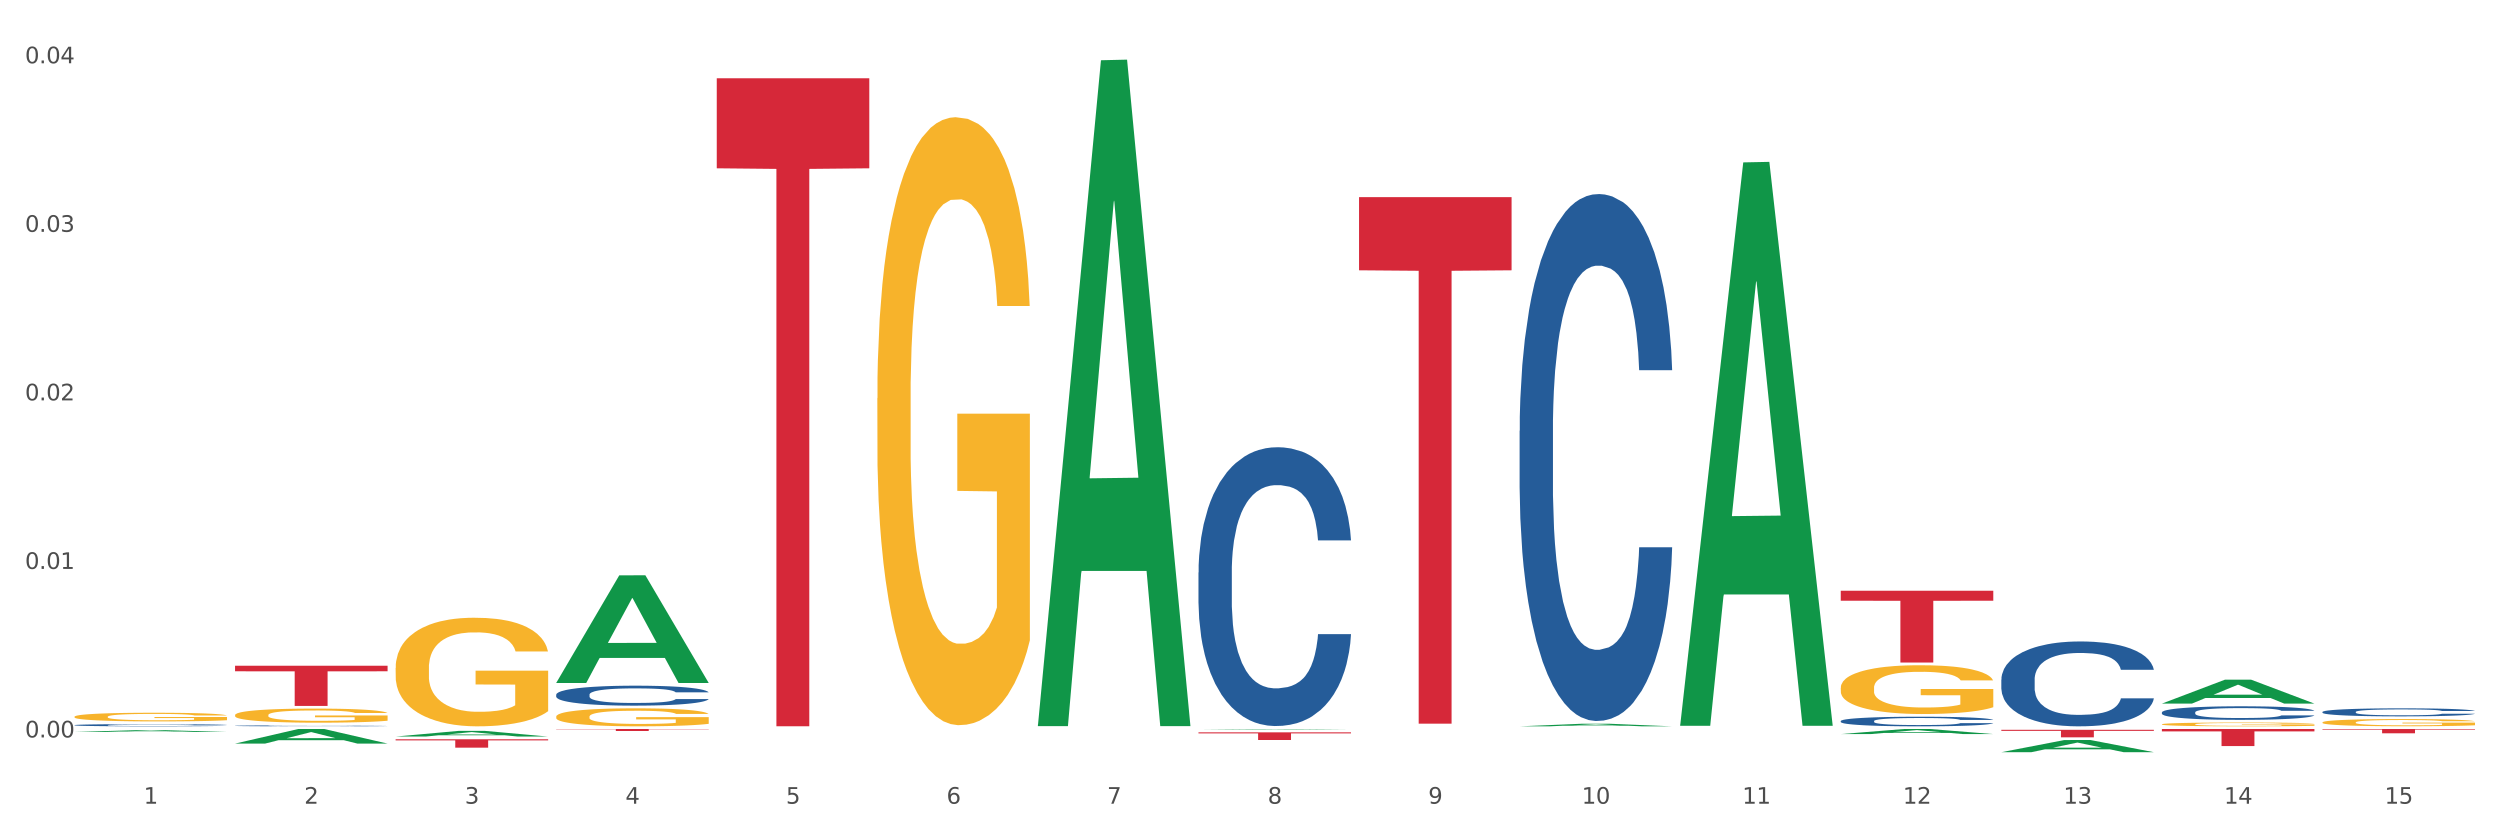 <?xml version="1.0" encoding="utf-8" standalone="no"?>
<!DOCTYPE svg PUBLIC "-//W3C//DTD SVG 1.1//EN"
  "http://www.w3.org/Graphics/SVG/1.1/DTD/svg11.dtd">
<svg xmlns:xlink="http://www.w3.org/1999/xlink" width="1080pt" height="360pt" viewBox="0 0 1080 360" xmlns="http://www.w3.org/2000/svg" version="1.1">
 <rect x="0" y="0" width="1080" height="360" fill="#333333" stroke="none"/>
 <defs>
  <style type="text/css">*{stroke-linejoin: round; stroke-linecap: butt}</style>
 </defs>
 <g id="figure_1">
  <g id="patch_1">
   <path d="M 0 360 
L 1080 360 
L 1080 0 
L 0 0 
z
" style="fill: #ffffff; stroke: #ffffff; stroke-linejoin: miter"/>
  </g>
  <g id="axes_1">
   <g id="matplotlib.axis_1">
    <g id="xtick_1">
     <g id="text_1">
      <!-- 1 -->
      <g style="fill: #4d4d4d" transform="translate(62.07 347.204) scale(0.096 -0.096)">
       <defs>
        <path id="DejaVuSans-31" d="M 794 531 
L 1825 531 
L 1825 4091 
L 703 3866 
L 703 4441 
L 1819 4666 
L 2450 4666 
L 2450 531 
L 3481 531 
L 3481 0 
L 794 0 
L 794 531 
z
" transform="scale(0.016)"/>
       </defs>
       <use xlink:href="#DejaVuSans-31"/>
      </g>
     </g>
    </g>
    <g id="xtick_2">
     <g id="text_2">
      <!-- 2 -->
      <g style="fill: #4d4d4d" transform="translate(131.436 347.204) scale(0.096 -0.096)">
       <defs>
        <path id="DejaVuSans-32" d="M 1228 531 
L 3431 531 
L 3431 0 
L 469 0 
L 469 531 
Q 828 903 1448 1529 
Q 2069 2156 2228 2338 
Q 2531 2678 2651 2914 
Q 2772 3150 2772 3378 
Q 2772 3750 2511 3984 
Q 2250 4219 1831 4219 
Q 1534 4219 1204 4116 
Q 875 4013 500 3803 
L 500 4441 
Q 881 4594 1212 4672 
Q 1544 4750 1819 4750 
Q 2544 4750 2975 4387 
Q 3406 4025 3406 3419 
Q 3406 3131 3298 2873 
Q 3191 2616 2906 2266 
Q 2828 2175 2409 1742 
Q 1991 1309 1228 531 
z
" transform="scale(0.016)"/>
       </defs>
       <use xlink:href="#DejaVuSans-32"/>
      </g>
     </g>
    </g>
    <g id="xtick_3">
     <g id="text_3">
      <!-- 3 -->
      <g style="fill: #4d4d4d" transform="translate(200.802 347.204) scale(0.096 -0.096)">
       <defs>
        <path id="DejaVuSans-33" d="M 2597 2516 
Q 3050 2419 3304 2112 
Q 3559 1806 3559 1356 
Q 3559 666 3084 287 
Q 2609 -91 1734 -91 
Q 1441 -91 1130 -33 
Q 819 25 488 141 
L 488 750 
Q 750 597 1062 519 
Q 1375 441 1716 441 
Q 2309 441 2620 675 
Q 2931 909 2931 1356 
Q 2931 1769 2642 2001 
Q 2353 2234 1838 2234 
L 1294 2234 
L 1294 2753 
L 1863 2753 
Q 2328 2753 2575 2939 
Q 2822 3125 2822 3475 
Q 2822 3834 2567 4026 
Q 2313 4219 1838 4219 
Q 1578 4219 1281 4162 
Q 984 4106 628 3988 
L 628 4550 
Q 988 4650 1302 4700 
Q 1616 4750 1894 4750 
Q 2613 4750 3031 4423 
Q 3450 4097 3450 3541 
Q 3450 3153 3228 2886 
Q 3006 2619 2597 2516 
z
" transform="scale(0.016)"/>
       </defs>
       <use xlink:href="#DejaVuSans-33"/>
      </g>
     </g>
    </g>
    <g id="xtick_4">
     <g id="text_4">
      <!-- 4 -->
      <g style="fill: #4d4d4d" transform="translate(270.169 347.204) scale(0.096 -0.096)">
       <defs>
        <path id="DejaVuSans-34" d="M 2419 4116 
L 825 1625 
L 2419 1625 
L 2419 4116 
z
M 2253 4666 
L 3047 4666 
L 3047 1625 
L 3713 1625 
L 3713 1100 
L 3047 1100 
L 3047 0 
L 2419 0 
L 2419 1100 
L 313 1100 
L 313 1709 
L 2253 4666 
z
" transform="scale(0.016)"/>
       </defs>
       <use xlink:href="#DejaVuSans-34"/>
      </g>
     </g>
    </g>
    <g id="xtick_5">
     <g id="text_5">
      <!-- 5 -->
      <g style="fill: #4d4d4d" transform="translate(339.535 347.204) scale(0.096 -0.096)">
       <defs>
        <path id="DejaVuSans-35" d="M 691 4666 
L 3169 4666 
L 3169 4134 
L 1269 4134 
L 1269 2991 
Q 1406 3038 1543 3061 
Q 1681 3084 1819 3084 
Q 2600 3084 3056 2656 
Q 3513 2228 3513 1497 
Q 3513 744 3044 326 
Q 2575 -91 1722 -91 
Q 1428 -91 1123 -41 
Q 819 9 494 109 
L 494 744 
Q 775 591 1075 516 
Q 1375 441 1709 441 
Q 2250 441 2565 725 
Q 2881 1009 2881 1497 
Q 2881 1984 2565 2268 
Q 2250 2553 1709 2553 
Q 1456 2553 1204 2497 
Q 953 2441 691 2322 
L 691 4666 
z
" transform="scale(0.016)"/>
       </defs>
       <use xlink:href="#DejaVuSans-35"/>
      </g>
     </g>
    </g>
    <g id="xtick_6">
     <g id="text_6">
      <!-- 6 -->
      <g style="fill: #4d4d4d" transform="translate(408.901 347.204) scale(0.096 -0.096)">
       <defs>
        <path id="DejaVuSans-36" d="M 2113 2584 
Q 1688 2584 1439 2293 
Q 1191 2003 1191 1497 
Q 1191 994 1439 701 
Q 1688 409 2113 409 
Q 2538 409 2786 701 
Q 3034 994 3034 1497 
Q 3034 2003 2786 2293 
Q 2538 2584 2113 2584 
z
M 3366 4563 
L 3366 3988 
Q 3128 4100 2886 4159 
Q 2644 4219 2406 4219 
Q 1781 4219 1451 3797 
Q 1122 3375 1075 2522 
Q 1259 2794 1537 2939 
Q 1816 3084 2150 3084 
Q 2853 3084 3261 2657 
Q 3669 2231 3669 1497 
Q 3669 778 3244 343 
Q 2819 -91 2113 -91 
Q 1303 -91 875 529 
Q 447 1150 447 2328 
Q 447 3434 972 4092 
Q 1497 4750 2381 4750 
Q 2619 4750 2861 4703 
Q 3103 4656 3366 4563 
z
" transform="scale(0.016)"/>
       </defs>
       <use xlink:href="#DejaVuSans-36"/>
      </g>
     </g>
    </g>
    <g id="xtick_7">
     <g id="text_7">
      <!-- 7 -->
      <g style="fill: #4d4d4d" transform="translate(478.267 347.204) scale(0.096 -0.096)">
       <defs>
        <path id="DejaVuSans-37" d="M 525 4666 
L 3525 4666 
L 3525 4397 
L 1831 0 
L 1172 0 
L 2766 4134 
L 525 4134 
L 525 4666 
z
" transform="scale(0.016)"/>
       </defs>
       <use xlink:href="#DejaVuSans-37"/>
      </g>
     </g>
    </g>
    <g id="xtick_8">
     <g id="text_8">
      <!-- 8 -->
      <g style="fill: #4d4d4d" transform="translate(547.634 347.204) scale(0.096 -0.096)">
       <defs>
        <path id="DejaVuSans-38" d="M 2034 2216 
Q 1584 2216 1326 1975 
Q 1069 1734 1069 1313 
Q 1069 891 1326 650 
Q 1584 409 2034 409 
Q 2484 409 2743 651 
Q 3003 894 3003 1313 
Q 3003 1734 2745 1975 
Q 2488 2216 2034 2216 
z
M 1403 2484 
Q 997 2584 770 2862 
Q 544 3141 544 3541 
Q 544 4100 942 4425 
Q 1341 4750 2034 4750 
Q 2731 4750 3128 4425 
Q 3525 4100 3525 3541 
Q 3525 3141 3298 2862 
Q 3072 2584 2669 2484 
Q 3125 2378 3379 2068 
Q 3634 1759 3634 1313 
Q 3634 634 3220 271 
Q 2806 -91 2034 -91 
Q 1263 -91 848 271 
Q 434 634 434 1313 
Q 434 1759 690 2068 
Q 947 2378 1403 2484 
z
M 1172 3481 
Q 1172 3119 1398 2916 
Q 1625 2713 2034 2713 
Q 2441 2713 2670 2916 
Q 2900 3119 2900 3481 
Q 2900 3844 2670 4047 
Q 2441 4250 2034 4250 
Q 1625 4250 1398 4047 
Q 1172 3844 1172 3481 
z
" transform="scale(0.016)"/>
       </defs>
       <use xlink:href="#DejaVuSans-38"/>
      </g>
     </g>
    </g>
    <g id="xtick_9">
     <g id="text_9">
      <!-- 9 -->
      <g style="fill: #4d4d4d" transform="translate(617 347.204) scale(0.096 -0.096)">
       <defs>
        <path id="DejaVuSans-39" d="M 703 97 
L 703 672 
Q 941 559 1184 500 
Q 1428 441 1663 441 
Q 2288 441 2617 861 
Q 2947 1281 2994 2138 
Q 2813 1869 2534 1725 
Q 2256 1581 1919 1581 
Q 1219 1581 811 2004 
Q 403 2428 403 3163 
Q 403 3881 828 4315 
Q 1253 4750 1959 4750 
Q 2769 4750 3195 4129 
Q 3622 3509 3622 2328 
Q 3622 1225 3098 567 
Q 2575 -91 1691 -91 
Q 1453 -91 1209 -44 
Q 966 3 703 97 
z
M 1959 2075 
Q 2384 2075 2632 2365 
Q 2881 2656 2881 3163 
Q 2881 3666 2632 3958 
Q 2384 4250 1959 4250 
Q 1534 4250 1286 3958 
Q 1038 3666 1038 3163 
Q 1038 2656 1286 2365 
Q 1534 2075 1959 2075 
z
" transform="scale(0.016)"/>
       </defs>
       <use xlink:href="#DejaVuSans-39"/>
      </g>
     </g>
    </g>
    <g id="xtick_10">
     <g id="text_10">
      <!-- 10 -->
      <g style="fill: #4d4d4d" transform="translate(683.312 347.204) scale(0.096 -0.096)">
       <defs>
        <path id="DejaVuSans-30" d="M 2034 4250 
Q 1547 4250 1301 3770 
Q 1056 3291 1056 2328 
Q 1056 1369 1301 889 
Q 1547 409 2034 409 
Q 2525 409 2770 889 
Q 3016 1369 3016 2328 
Q 3016 3291 2770 3770 
Q 2525 4250 2034 4250 
z
M 2034 4750 
Q 2819 4750 3233 4129 
Q 3647 3509 3647 2328 
Q 3647 1150 3233 529 
Q 2819 -91 2034 -91 
Q 1250 -91 836 529 
Q 422 1150 422 2328 
Q 422 3509 836 4129 
Q 1250 4750 2034 4750 
z
" transform="scale(0.016)"/>
       </defs>
       <use xlink:href="#DejaVuSans-31"/>
       <use xlink:href="#DejaVuSans-30" transform="translate(63.623 0)"/>
      </g>
     </g>
    </g>
    <g id="xtick_11">
     <g id="text_11">
      <!-- 11 -->
      <g style="fill: #4d4d4d" transform="translate(752.678 347.204) scale(0.096 -0.096)">
       <use xlink:href="#DejaVuSans-31"/>
       <use xlink:href="#DejaVuSans-31" transform="translate(63.623 0)"/>
      </g>
     </g>
    </g>
    <g id="xtick_12">
     <g id="text_12">
      <!-- 12 -->
      <g style="fill: #4d4d4d" transform="translate(822.044 347.204) scale(0.096 -0.096)">
       <use xlink:href="#DejaVuSans-31"/>
       <use xlink:href="#DejaVuSans-32" transform="translate(63.623 0)"/>
      </g>
     </g>
    </g>
    <g id="xtick_13">
     <g id="text_13">
      <!-- 13 -->
      <g style="fill: #4d4d4d" transform="translate(891.411 347.204) scale(0.096 -0.096)">
       <use xlink:href="#DejaVuSans-31"/>
       <use xlink:href="#DejaVuSans-33" transform="translate(63.623 0)"/>
      </g>
     </g>
    </g>
    <g id="xtick_14">
     <g id="text_14">
      <!-- 14 -->
      <g style="fill: #4d4d4d" transform="translate(960.777 347.204) scale(0.096 -0.096)">
       <use xlink:href="#DejaVuSans-31"/>
       <use xlink:href="#DejaVuSans-34" transform="translate(63.623 0)"/>
      </g>
     </g>
    </g>
    <g id="xtick_15">
     <g id="text_15">
      <!-- 15 -->
      <g style="fill: #4d4d4d" transform="translate(1030.143 347.204) scale(0.096 -0.096)">
       <use xlink:href="#DejaVuSans-31"/>
       <use xlink:href="#DejaVuSans-35" transform="translate(63.623 0)"/>
      </g>
     </g>
    </g>
    <g id="xtick_16"/>
    <g id="xtick_17"/>
    <g id="xtick_18"/>
    <g id="xtick_19"/>
    <g id="xtick_20"/>
    <g id="xtick_21"/>
    <g id="xtick_22"/>
    <g id="xtick_23"/>
    <g id="xtick_24"/>
    <g id="xtick_25"/>
    <g id="xtick_26"/>
    <g id="xtick_27"/>
    <g id="xtick_28"/>
    <g id="xtick_29"/>
   </g>
   <g id="matplotlib.axis_2">
    <g id="ytick_1">
     <g id="text_16">
      <!-- 0.00 -->
      <g style="fill: #4d4d4d" transform="translate(10.8 318.58) scale(0.096 -0.096)">
       <defs>
        <path id="DejaVuSans-2e" d="M 684 794 
L 1344 794 
L 1344 0 
L 684 0 
L 684 794 
z
" transform="scale(0.016)"/>
       </defs>
       <use xlink:href="#DejaVuSans-30"/>
       <use xlink:href="#DejaVuSans-2e" transform="translate(63.623 0)"/>
       <use xlink:href="#DejaVuSans-30" transform="translate(95.41 0)"/>
       <use xlink:href="#DejaVuSans-30" transform="translate(159.033 0)"/>
      </g>
     </g>
    </g>
    <g id="ytick_2">
     <g id="text_17">
      <!-- 0.01 -->
      <g style="fill: #4d4d4d" transform="translate(10.8 245.772) scale(0.096 -0.096)">
       <use xlink:href="#DejaVuSans-30"/>
       <use xlink:href="#DejaVuSans-2e" transform="translate(63.623 0)"/>
       <use xlink:href="#DejaVuSans-30" transform="translate(95.41 0)"/>
       <use xlink:href="#DejaVuSans-31" transform="translate(159.033 0)"/>
      </g>
     </g>
    </g>
    <g id="ytick_3">
     <g id="text_18">
      <!-- 0.02 -->
      <g style="fill: #4d4d4d" transform="translate(10.8 172.963) scale(0.096 -0.096)">
       <use xlink:href="#DejaVuSans-30"/>
       <use xlink:href="#DejaVuSans-2e" transform="translate(63.623 0)"/>
       <use xlink:href="#DejaVuSans-30" transform="translate(95.41 0)"/>
       <use xlink:href="#DejaVuSans-32" transform="translate(159.033 0)"/>
      </g>
     </g>
    </g>
    <g id="ytick_4">
     <g id="text_19">
      <!-- 0.03 -->
      <g style="fill: #4d4d4d" transform="translate(10.8 100.154) scale(0.096 -0.096)">
       <use xlink:href="#DejaVuSans-30"/>
       <use xlink:href="#DejaVuSans-2e" transform="translate(63.623 0)"/>
       <use xlink:href="#DejaVuSans-30" transform="translate(95.41 0)"/>
       <use xlink:href="#DejaVuSans-33" transform="translate(159.033 0)"/>
      </g>
     </g>
    </g>
    <g id="ytick_5">
     <g id="text_20">
      <!-- 0.04 -->
      <g style="fill: #4d4d4d" transform="translate(10.8 27.345) scale(0.096 -0.096)">
       <use xlink:href="#DejaVuSans-30"/>
       <use xlink:href="#DejaVuSans-2e" transform="translate(63.623 0)"/>
       <use xlink:href="#DejaVuSans-30" transform="translate(95.41 0)"/>
       <use xlink:href="#DejaVuSans-34" transform="translate(159.033 0)"/>
      </g>
     </g>
    </g>
    <g id="ytick_6"/>
    <g id="ytick_7"/>
    <g id="ytick_8"/>
    <g id="ytick_9"/>
   </g>
   <g id="PolyCollection_1">
    <path d="M 32.175 316.224 
L 32.243 316.223 
L 59.417 315.408 
L 70.695 315.407 
L 98.073 316.226 
L 85.029 316.226 
L 79.119 316.035 
L 51.061 316.035 
L 50.857 316.038 
L 45.151 316.226 
L 32.175 316.226 
L 32.175 316.224 
L 54.594 315.921 
L 75.586 315.921 
L 65.192 315.581 
L 65.056 315.58 
L 64.92 315.582 
L 54.526 315.921 
L 54.594 315.921 
L 32.175 316.224 
z
" clip-path="url(#pd46c288595)" style="fill: #109648"/>
    <path d="M 101.541 321.222 
L 101.609 321.216 
L 128.784 314.939 
L 140.061 314.933 
L 167.439 321.233 
L 154.395 321.233 
L 148.485 319.766 
L 120.427 319.766 
L 120.224 319.79 
L 114.517 321.233 
L 101.541 321.233 
L 101.541 321.222 
L 123.96 318.891 
L 144.952 318.885 
L 134.558 316.276 
L 134.422 316.264 
L 134.286 316.282 
L 123.892 318.885 
L 123.96 318.891 
L 101.541 321.222 
z
" clip-path="url(#pd46c288595)" style="fill: #109648"/>
    <path d="M 170.907 318.188 
L 170.975 318.186 
L 198.15 315.738 
L 209.427 315.736 
L 236.805 318.193 
L 223.762 318.193 
L 217.851 317.621 
L 189.794 317.621 
L 189.59 317.63 
L 183.883 318.193 
L 170.907 318.193 
L 170.907 318.188 
L 193.326 317.279 
L 214.319 317.277 
L 203.924 316.259 
L 203.788 316.255 
L 203.653 316.262 
L 193.258 317.277 
L 193.326 317.279 
L 170.907 318.188 
z
" clip-path="url(#pd46c288595)" style="fill: #109648"/>
    <path d="M 240.274 294.97 
L 240.342 294.926 
L 267.516 248.554 
L 278.793 248.51 
L 306.172 295.057 
L 293.128 295.057 
L 287.217 284.218 
L 259.16 284.218 
L 258.956 284.393 
L 253.249 295.057 
L 240.274 295.057 
L 240.274 294.97 
L 262.693 277.749 
L 283.685 277.706 
L 273.291 258.431 
L 273.155 258.344 
L 273.019 258.475 
L 262.625 277.706 
L 262.693 277.749 
L 240.274 294.97 
z
" clip-path="url(#pd46c288595)" style="fill: #109648"/>
    <path d="M 448.372 313.161 
L 448.44 312.89 
L 475.615 26.03 
L 486.892 25.759 
L 514.27 313.702 
L 501.227 313.702 
L 495.316 246.65 
L 467.259 246.65 
L 467.055 247.732 
L 461.348 313.702 
L 448.372 313.702 
L 448.372 313.161 
L 470.791 206.636 
L 491.783 206.365 
L 481.389 87.133 
L 481.253 86.592 
L 481.117 87.403 
L 470.723 206.365 
L 470.791 206.636 
L 448.372 313.161 
z
" clip-path="url(#pd46c288595)" style="fill: #109648"/>
    <path d="M 517.739 315.197 
L 517.806 315.196 
L 544.981 314.933 
L 556.258 314.933 
L 583.636 315.197 
L 570.593 315.197 
L 564.682 315.136 
L 536.625 315.136 
L 536.421 315.137 
L 530.714 315.197 
L 517.739 315.197 
L 517.739 315.197 
L 540.157 315.099 
L 561.15 315.099 
L 550.755 314.989 
L 550.62 314.989 
L 550.484 314.99 
L 540.089 315.099 
L 540.157 315.099 
L 517.739 315.197 
z
" clip-path="url(#pd46c288595)" style="fill: #109648"/>
    <path d="M 656.471 313.774 
L 656.539 313.773 
L 683.713 312.64 
L 694.991 312.639 
L 722.369 313.777 
L 709.325 313.777 
L 703.415 313.512 
L 675.357 313.512 
L 675.153 313.516 
L 669.447 313.777 
L 656.471 313.777 
L 656.471 313.774 
L 678.89 313.354 
L 699.882 313.353 
L 689.488 312.882 
L 689.352 312.88 
L 689.216 312.883 
L 678.822 313.353 
L 678.89 313.354 
L 656.471 313.774 
z
" clip-path="url(#pd46c288595)" style="fill: #109648"/>
    <path d="M 309.64 33.804 
L 375.538 33.804 
L 375.538 72.705 
L 349.616 72.968 
L 349.616 313.735 
L 335.406 313.735 
L 335.406 72.968 
L 309.64 72.705 
L 309.64 34.067 
L 309.64 33.804 
z
" clip-path="url(#pd46c288595)" style="fill: #d62839"/>
    <path d="M 795.203 297.123 
L 795.281 297.104 
L 795.281 296.411 
L 795.437 295.814 
L 796.215 294.37 
L 797.382 293.176 
L 798.238 292.541 
L 799.094 292.021 
L 800.105 291.501 
L 801.35 290.962 
L 803.606 290.172 
L 805.006 289.768 
L 806.718 289.345 
L 809.83 288.728 
L 812.086 288.382 
L 814.42 288.093 
L 818.233 287.747 
L 820.722 287.593 
L 823.368 287.477 
L 826.557 287.4 
L 828.969 287.381 
L 834.26 287.438 
L 838.772 287.612 
L 840.951 287.747 
L 843.752 287.978 
L 845.23 288.132 
L 847.642 288.44 
L 850.131 288.844 
L 851.843 289.191 
L 854.41 289.845 
L 856.355 290.5 
L 858.145 291.308 
L 859.078 291.867 
L 859.779 292.387 
L 860.401 292.983 
L 861.024 293.927 
L 847.019 293.927 
L 846.475 293.253 
L 845.619 292.618 
L 844.374 292.002 
L 843.285 291.616 
L 841.418 291.135 
L 839.706 290.827 
L 837.916 290.596 
L 835.738 290.404 
L 834.026 290.307 
L 831.615 290.23 
L 826.869 290.249 
L 823.679 290.404 
L 821.5 290.596 
L 820.1 290.769 
L 818.855 290.962 
L 817.455 291.231 
L 815.821 291.636 
L 814.654 292.002 
L 813.487 292.464 
L 812.553 292.926 
L 811.697 293.465 
L 810.997 294.042 
L 810.453 294.639 
L 809.986 295.371 
L 809.597 296.584 
L 809.597 299.222 
L 809.752 299.818 
L 810.141 300.608 
L 810.608 301.205 
L 811.386 301.917 
L 812.086 302.398 
L 813.409 303.092 
L 814.887 303.669 
L 816.054 304.035 
L 817.221 304.343 
L 819.244 304.767 
L 821.5 305.113 
L 823.445 305.325 
L 826.091 305.517 
L 827.88 305.594 
L 829.436 305.633 
L 833.248 305.633 
L 835.971 305.575 
L 839.006 305.44 
L 841.34 305.267 
L 843.285 305.055 
L 845.463 304.709 
L 846.864 304.381 
L 846.864 300.358 
L 829.747 300.338 
L 829.747 297.662 
L 861.101 297.662 
L 861.101 305.517 
L 859.779 305.922 
L 858.3 306.288 
L 856.744 306.615 
L 854.41 307.019 
L 851.61 307.404 
L 849.12 307.674 
L 846.475 307.905 
L 843.363 308.117 
L 839.317 308.309 
L 836.827 308.386 
L 833.715 308.444 
L 830.059 308.463 
L 826.869 308.425 
L 823.757 308.328 
L 820.489 308.155 
L 817.299 307.905 
L 814.887 307.655 
L 812.475 307.347 
L 809.908 306.942 
L 807.885 306.557 
L 806.329 306.211 
L 804.617 305.768 
L 802.75 305.19 
L 801.35 304.67 
L 800.105 304.131 
L 798.782 303.438 
L 797.849 302.841 
L 796.915 302.09 
L 796.37 301.532 
L 795.748 300.666 
L 795.281 299.453 
L 795.203 297.123 
z
" clip-path="url(#pd46c288595)" style="fill: #f7b32b"/>
    <path d="M 379.006 172.001 
L 379.084 171.761 
L 379.084 163.126 
L 379.24 155.69 
L 380.018 137.7 
L 381.185 122.828 
L 382.04 114.912 
L 382.896 108.436 
L 383.908 101.96 
L 385.152 95.243 
L 387.409 85.409 
L 388.809 80.371 
L 390.521 75.094 
L 393.633 67.419 
L 395.889 63.101 
L 398.223 59.503 
L 402.035 55.185 
L 404.525 53.266 
L 407.17 51.827 
L 410.36 50.868 
L 412.772 50.628 
L 418.062 51.347 
L 422.575 53.506 
L 424.753 55.185 
L 427.554 58.064 
L 429.032 59.983 
L 431.444 63.821 
L 433.934 68.858 
L 435.646 73.175 
L 438.213 81.331 
L 440.158 89.486 
L 441.948 99.561 
L 442.881 106.517 
L 443.581 112.993 
L 444.204 120.429 
L 444.826 132.183 
L 430.822 132.183 
L 430.277 123.788 
L 429.422 115.872 
L 428.177 108.196 
L 427.087 103.399 
L 425.22 97.402 
L 423.509 93.564 
L 421.719 90.686 
L 419.541 88.287 
L 417.829 87.088 
L 415.417 86.128 
L 410.671 86.368 
L 407.481 88.287 
L 405.303 90.686 
L 403.903 92.845 
L 402.658 95.243 
L 401.257 98.601 
L 399.624 103.639 
L 398.456 108.196 
L 397.289 113.953 
L 396.356 119.71 
L 395.5 126.426 
L 394.8 133.622 
L 394.255 141.058 
L 393.788 150.173 
L 393.399 165.285 
L 393.399 198.147 
L 393.555 205.583 
L 393.944 215.417 
L 394.411 222.853 
L 395.189 231.728 
L 395.889 237.725 
L 397.212 246.36 
L 398.69 253.556 
L 399.857 258.114 
L 401.024 261.952 
L 403.047 267.229 
L 405.303 271.546 
L 407.248 274.185 
L 409.893 276.584 
L 411.683 277.543 
L 413.239 278.023 
L 417.051 278.023 
L 419.774 277.303 
L 422.808 275.624 
L 425.142 273.465 
L 427.087 270.827 
L 429.266 266.509 
L 430.666 262.431 
L 430.666 212.299 
L 413.55 212.059 
L 413.55 178.717 
L 444.904 178.717 
L 444.904 276.584 
L 443.581 281.621 
L 442.103 286.178 
L 440.547 290.256 
L 438.213 295.293 
L 435.412 300.091 
L 432.923 303.449 
L 430.277 306.327 
L 427.165 308.966 
L 423.12 311.364 
L 420.63 312.324 
L 417.518 313.043 
L 413.861 313.283 
L 410.671 312.804 
L 407.559 311.604 
L 404.292 309.445 
L 401.102 306.327 
L 398.69 303.209 
L 396.278 299.371 
L 393.711 294.334 
L 391.688 289.536 
L 390.132 285.219 
L 388.42 279.702 
L 386.553 272.506 
L 385.152 266.029 
L 383.908 259.313 
L 382.585 250.678 
L 381.651 243.242 
L 380.718 233.887 
L 380.173 226.931 
L 379.551 216.137 
L 379.084 201.025 
L 379.006 172.001 
z
" clip-path="url(#pd46c288595)" style="fill: #f7b32b"/>
    <path d="M 170.907 319.35 
L 236.805 319.35 
L 236.805 319.855 
L 210.883 319.858 
L 210.883 322.982 
L 196.673 322.982 
L 196.673 319.858 
L 170.907 319.855 
L 170.907 319.353 
L 170.907 319.35 
z
" clip-path="url(#pd46c288595)" style="fill: #d62839"/>
    <path d="M 101.541 287.585 
L 167.439 287.585 
L 167.439 289.999 
L 141.517 290.015 
L 141.517 304.955 
L 127.307 304.955 
L 127.307 290.015 
L 101.541 289.999 
L 101.541 287.601 
L 101.541 287.585 
z
" clip-path="url(#pd46c288595)" style="fill: #d62839"/>
    <path d="M 587.105 85.158 
L 653.003 85.158 
L 653.003 116.768 
L 627.081 116.982 
L 627.081 312.626 
L 612.871 312.626 
L 612.871 116.982 
L 587.105 116.768 
L 587.105 85.371 
L 587.105 85.158 
z
" clip-path="url(#pd46c288595)" style="fill: #d62839"/>
    <path d="M 517.739 316.354 
L 583.636 316.354 
L 583.636 316.817 
L 557.715 316.82 
L 557.715 319.685 
L 543.504 319.685 
L 543.504 316.82 
L 517.739 316.817 
L 517.739 316.357 
L 517.739 316.354 
z
" clip-path="url(#pd46c288595)" style="fill: #d62839"/>
    <path d="M 864.57 315.267 
L 930.468 315.267 
L 930.468 315.721 
L 904.546 315.724 
L 904.546 318.534 
L 890.335 318.534 
L 890.335 315.724 
L 864.57 315.721 
L 864.57 315.27 
L 864.57 315.267 
z
" clip-path="url(#pd46c288595)" style="fill: #d62839"/>
    <path d="M 795.203 255.204 
L 861.101 255.204 
L 861.101 259.515 
L 835.179 259.544 
L 835.179 286.224 
L 820.969 286.224 
L 820.969 259.544 
L 795.203 259.515 
L 795.203 255.233 
L 795.203 255.204 
z
" clip-path="url(#pd46c288595)" style="fill: #d62839"/>
    <path d="M 240.274 314.933 
L 306.172 314.933 
L 306.172 315.053 
L 280.25 315.054 
L 280.25 315.794 
L 266.039 315.794 
L 266.039 315.054 
L 240.274 315.053 
L 240.274 314.934 
L 240.274 314.933 
z
" clip-path="url(#pd46c288595)" style="fill: #d62839"/>
    <path d="M 933.936 314.933 
L 999.834 314.933 
L 999.834 315.958 
L 973.912 315.965 
L 973.912 322.31 
L 959.702 322.31 
L 959.702 315.965 
L 933.936 315.958 
L 933.936 314.94 
L 933.936 314.933 
z
" clip-path="url(#pd46c288595)" style="fill: #d62839"/>
    <path d="M 933.936 307.747 
L 934.014 307.742 
L 934.014 307.592 
L 934.247 307.389 
L 935.104 307.015 
L 936.195 306.731 
L 938.064 306.399 
L 939.077 306.26 
L 940.401 306.105 
L 943.127 305.854 
L 946.243 305.64 
L 948.424 305.522 
L 950.06 305.447 
L 953.721 305.314 
L 955.824 305.255 
L 958.005 305.207 
L 959.874 305.175 
L 962.99 305.137 
L 965.483 305.121 
L 968.365 305.116 
L 970.779 305.121 
L 973.973 305.143 
L 978.647 305.207 
L 980.438 305.244 
L 982.853 305.308 
L 985.346 305.394 
L 987.371 305.48 
L 989.708 305.603 
L 992.122 305.763 
L 994.459 305.966 
L 996.095 306.153 
L 997.419 306.351 
L 998.587 306.592 
L 999.444 306.854 
L 999.834 307.073 
L 985.579 307.073 
L 985.19 306.875 
L 984.411 306.662 
L 983.632 306.517 
L 982.775 306.399 
L 981.451 306.266 
L 980.283 306.18 
L 978.335 306.079 
L 976.544 306.014 
L 975.064 305.977 
L 973.272 305.945 
L 969.455 305.913 
L 966.729 305.913 
L 965.015 305.923 
L 962.912 305.95 
L 961.121 305.988 
L 959.018 306.052 
L 957.382 306.121 
L 955.746 306.212 
L 954.811 306.276 
L 953.409 306.394 
L 952.475 306.49 
L 951.228 306.656 
L 950.527 306.774 
L 949.281 307.079 
L 948.736 307.303 
L 948.502 307.458 
L 948.346 307.63 
L 948.346 308.464 
L 948.814 308.838 
L 949.203 308.999 
L 949.826 309.181 
L 950.995 309.416 
L 952.708 309.646 
L 954.5 309.812 
L 955.98 309.913 
L 957.382 309.988 
L 958.784 310.047 
L 960.498 310.101 
L 961.9 310.133 
L 964.003 310.165 
L 966.495 310.181 
L 968.443 310.181 
L 972.415 310.154 
L 974.207 310.127 
L 975.92 310.09 
L 977.79 310.031 
L 979.27 309.967 
L 980.127 309.919 
L 981.529 309.817 
L 982.619 309.71 
L 983.554 309.587 
L 984.177 309.48 
L 984.878 309.32 
L 985.423 309.138 
L 985.579 309.042 
L 999.834 309.042 
L 999.522 309.234 
L 998.977 309.421 
L 997.886 309.673 
L 997.03 309.817 
L 995.705 309.994 
L 994.303 310.143 
L 992.356 310.309 
L 990.564 310.432 
L 988.695 310.539 
L 986.67 310.635 
L 983.009 310.769 
L 981.685 310.807 
L 978.88 310.871 
L 976.699 310.908 
L 973.506 310.946 
L 970.234 310.967 
L 966.807 310.972 
L 963.769 310.962 
L 960.42 310.93 
L 958.317 310.898 
L 955.98 310.849 
L 953.253 310.775 
L 950.683 310.684 
L 948.268 310.577 
L 946.009 310.454 
L 943.906 310.315 
L 941.18 310.085 
L 939.155 309.86 
L 937.675 309.651 
L 936.662 309.475 
L 935.65 309.25 
L 935.104 309.095 
L 934.247 308.721 
L 933.936 308.373 
L 933.936 307.747 
z
" clip-path="url(#pd46c288595)" style="fill: #255c99"/>
    <path d="M 864.57 293.584 
L 864.648 293.551 
L 864.648 292.613 
L 864.881 291.341 
L 865.738 288.997 
L 866.829 287.222 
L 868.698 285.146 
L 869.711 284.275 
L 871.035 283.304 
L 873.761 281.73 
L 876.877 280.391 
L 879.058 279.654 
L 880.694 279.185 
L 884.355 278.348 
L 886.458 277.98 
L 888.639 277.678 
L 890.508 277.477 
L 893.624 277.243 
L 896.117 277.142 
L 898.999 277.109 
L 901.413 277.142 
L 904.607 277.276 
L 909.281 277.678 
L 911.072 277.913 
L 913.487 278.314 
L 915.979 278.85 
L 918.005 279.386 
L 920.341 280.156 
L 922.756 281.161 
L 925.093 282.433 
L 926.729 283.605 
L 928.053 284.844 
L 929.221 286.351 
L 930.078 287.992 
L 930.468 289.365 
L 916.213 289.365 
L 915.824 288.126 
L 915.045 286.786 
L 914.266 285.882 
L 913.409 285.146 
L 912.085 284.308 
L 910.916 283.773 
L 908.969 283.136 
L 907.177 282.735 
L 905.697 282.5 
L 903.906 282.299 
L 900.089 282.098 
L 897.363 282.098 
L 895.649 282.165 
L 893.546 282.333 
L 891.754 282.567 
L 889.651 282.969 
L 888.016 283.404 
L 886.38 283.974 
L 885.445 284.375 
L 884.043 285.112 
L 883.108 285.715 
L 881.862 286.753 
L 881.161 287.49 
L 879.915 289.398 
L 879.369 290.805 
L 879.136 291.776 
L 878.98 292.848 
L 878.98 298.071 
L 879.447 300.415 
L 879.837 301.42 
L 880.46 302.559 
L 881.628 304.032 
L 883.342 305.472 
L 885.134 306.51 
L 886.614 307.146 
L 888.016 307.615 
L 889.418 307.983 
L 891.131 308.318 
L 892.533 308.519 
L 894.637 308.72 
L 897.129 308.821 
L 899.076 308.821 
L 903.049 308.653 
L 904.841 308.486 
L 906.554 308.251 
L 908.424 307.883 
L 909.904 307.481 
L 910.76 307.18 
L 912.163 306.543 
L 913.253 305.874 
L 914.188 305.104 
L 914.811 304.434 
L 915.512 303.429 
L 916.057 302.291 
L 916.213 301.688 
L 930.468 301.688 
L 930.156 302.893 
L 929.611 304.065 
L 928.52 305.639 
L 927.663 306.543 
L 926.339 307.649 
L 924.937 308.586 
L 922.99 309.624 
L 921.198 310.394 
L 919.329 311.064 
L 917.304 311.667 
L 913.643 312.504 
L 912.318 312.738 
L 909.514 313.14 
L 907.333 313.375 
L 904.14 313.609 
L 900.868 313.743 
L 897.441 313.777 
L 894.403 313.71 
L 891.053 313.509 
L 888.95 313.308 
L 886.614 313.006 
L 883.887 312.538 
L 881.317 311.968 
L 878.902 311.299 
L 876.643 310.528 
L 874.54 309.658 
L 871.814 308.218 
L 869.789 306.811 
L 868.309 305.505 
L 867.296 304.4 
L 866.283 302.994 
L 865.738 302.023 
L 864.881 299.679 
L 864.57 297.502 
L 864.57 293.584 
z
" clip-path="url(#pd46c288595)" style="fill: #255c99"/>
    <path d="M 933.936 303.94 
L 934.004 303.93 
L 961.178 293.618 
L 972.456 293.609 
L 999.834 303.959 
L 986.79 303.959 
L 980.88 301.549 
L 952.822 301.549 
L 952.618 301.588 
L 946.912 303.959 
L 933.936 303.959 
L 933.936 303.94 
L 956.355 300.111 
L 977.347 300.101 
L 966.953 295.815 
L 966.817 295.795 
L 966.681 295.825 
L 956.287 300.101 
L 956.355 300.111 
L 933.936 303.94 
z
" clip-path="url(#pd46c288595)" style="fill: #109648"/>
    <path d="M 864.57 324.94 
L 864.638 324.935 
L 891.812 319.696 
L 903.089 319.691 
L 930.468 324.95 
L 917.424 324.95 
L 911.513 323.725 
L 883.456 323.725 
L 883.252 323.745 
L 877.545 324.95 
L 864.57 324.95 
L 864.57 324.94 
L 886.989 322.994 
L 907.981 322.989 
L 897.587 320.812 
L 897.451 320.802 
L 897.315 320.817 
L 886.921 322.989 
L 886.989 322.994 
L 864.57 324.94 
z
" clip-path="url(#pd46c288595)" style="fill: #109648"/>
    <path d="M 795.203 317.119 
L 795.271 317.117 
L 822.446 314.935 
L 833.723 314.933 
L 861.101 317.123 
L 848.058 317.123 
L 842.147 316.613 
L 814.09 316.613 
L 813.886 316.622 
L 808.179 317.123 
L 795.203 317.123 
L 795.203 317.119 
L 817.622 316.309 
L 838.615 316.307 
L 828.22 315.4 
L 828.084 315.396 
L 827.949 315.402 
L 817.554 316.307 
L 817.622 316.309 
L 795.203 317.119 
z
" clip-path="url(#pd46c288595)" style="fill: #109648"/>
    <path d="M 1003.302 314.933 
L 1069.2 314.933 
L 1069.2 315.191 
L 1043.278 315.192 
L 1043.278 316.784 
L 1029.068 316.784 
L 1029.068 315.192 
L 1003.302 315.191 
L 1003.302 314.935 
L 1003.302 314.933 
z
" clip-path="url(#pd46c288595)" style="fill: #d62839"/>
    <path d="M 725.837 313.095 
L 725.905 312.866 
L 753.08 70.153 
L 764.357 69.924 
L 791.735 313.553 
L 778.691 313.553 
L 772.781 256.82 
L 744.723 256.82 
L 744.52 257.735 
L 738.813 313.553 
L 725.837 313.553 
L 725.837 313.095 
L 748.256 222.964 
L 769.248 222.735 
L 758.854 121.852 
L 758.718 121.395 
L 758.582 122.081 
L 748.188 222.735 
L 748.256 222.964 
L 725.837 313.095 
z
" clip-path="url(#pd46c288595)" style="fill: #109648"/>
    <path d="M 1003.302 307.558 
L 1003.38 307.555 
L 1003.38 307.466 
L 1003.614 307.345 
L 1004.47 307.123 
L 1005.561 306.955 
L 1007.43 306.757 
L 1008.443 306.675 
L 1009.767 306.583 
L 1012.494 306.433 
L 1015.609 306.306 
L 1017.79 306.236 
L 1019.426 306.192 
L 1023.087 306.112 
L 1025.19 306.078 
L 1027.371 306.049 
L 1029.241 306.03 
L 1032.356 306.008 
L 1034.849 305.998 
L 1037.731 305.995 
L 1040.146 305.998 
L 1043.339 306.011 
L 1048.013 306.049 
L 1049.805 306.071 
L 1052.219 306.109 
L 1054.712 306.16 
L 1056.737 306.211 
L 1059.074 306.284 
L 1061.489 306.379 
L 1063.825 306.5 
L 1065.461 306.611 
L 1066.785 306.729 
L 1067.954 306.872 
L 1068.811 307.028 
L 1069.2 307.158 
L 1054.945 307.158 
L 1054.556 307.04 
L 1053.777 306.913 
L 1052.998 306.827 
L 1052.141 306.757 
L 1050.817 306.678 
L 1049.649 306.627 
L 1047.701 306.567 
L 1045.91 306.529 
L 1044.43 306.506 
L 1042.638 306.487 
L 1038.822 306.468 
L 1036.095 306.468 
L 1034.382 306.475 
L 1032.278 306.491 
L 1030.487 306.513 
L 1028.384 306.551 
L 1026.748 306.592 
L 1025.112 306.646 
L 1024.178 306.684 
L 1022.775 306.754 
L 1021.841 306.812 
L 1020.594 306.91 
L 1019.893 306.98 
L 1018.647 307.161 
L 1018.102 307.294 
L 1017.868 307.387 
L 1017.712 307.488 
L 1017.712 307.984 
L 1018.18 308.206 
L 1018.569 308.302 
L 1019.192 308.41 
L 1020.361 308.55 
L 1022.074 308.686 
L 1023.866 308.785 
L 1025.346 308.845 
L 1026.748 308.89 
L 1028.15 308.925 
L 1029.864 308.956 
L 1031.266 308.975 
L 1033.369 308.994 
L 1035.862 309.004 
L 1037.809 309.004 
L 1041.781 308.988 
L 1043.573 308.972 
L 1045.287 308.95 
L 1047.156 308.915 
L 1048.636 308.877 
L 1049.493 308.848 
L 1050.895 308.788 
L 1051.986 308.724 
L 1052.92 308.651 
L 1053.543 308.588 
L 1054.244 308.492 
L 1054.79 308.384 
L 1054.945 308.327 
L 1069.2 308.327 
L 1068.888 308.442 
L 1068.343 308.553 
L 1067.253 308.702 
L 1066.396 308.788 
L 1065.072 308.893 
L 1063.67 308.982 
L 1061.722 309.08 
L 1059.931 309.153 
L 1058.061 309.217 
L 1056.036 309.274 
L 1052.375 309.354 
L 1051.051 309.376 
L 1048.247 309.414 
L 1046.066 309.436 
L 1042.872 309.458 
L 1039.6 309.471 
L 1036.173 309.474 
L 1033.135 309.468 
L 1029.786 309.449 
L 1027.683 309.43 
L 1025.346 309.401 
L 1022.62 309.357 
L 1020.049 309.303 
L 1017.634 309.239 
L 1015.376 309.166 
L 1013.272 309.083 
L 1010.546 308.947 
L 1008.521 308.813 
L 1007.041 308.689 
L 1006.028 308.585 
L 1005.016 308.451 
L 1004.47 308.359 
L 1003.614 308.137 
L 1003.302 307.93 
L 1003.302 307.558 
z
" clip-path="url(#pd46c288595)" style="fill: #255c99"/>
    <path d="M 170.907 288.54 
L 170.985 288.497 
L 170.985 286.955 
L 171.141 285.627 
L 171.919 282.413 
L 173.086 279.757 
L 173.942 278.343 
L 174.798 277.186 
L 175.809 276.029 
L 177.054 274.83 
L 179.31 273.073 
L 180.71 272.173 
L 182.422 271.23 
L 185.534 269.859 
L 187.79 269.088 
L 190.124 268.446 
L 193.937 267.674 
L 196.426 267.332 
L 199.072 267.074 
L 202.261 266.903 
L 204.673 266.86 
L 209.964 266.989 
L 214.476 267.374 
L 216.655 267.674 
L 219.456 268.188 
L 220.934 268.531 
L 223.346 269.217 
L 225.835 270.116 
L 227.547 270.888 
L 230.114 272.344 
L 232.059 273.801 
L 233.849 275.601 
L 234.783 276.843 
L 235.483 278 
L 236.105 279.328 
L 236.728 281.428 
L 222.723 281.428 
L 222.179 279.928 
L 221.323 278.514 
L 220.078 277.143 
L 218.989 276.286 
L 217.122 275.215 
L 215.41 274.53 
L 213.62 274.015 
L 211.442 273.587 
L 209.73 273.373 
L 207.319 273.201 
L 202.573 273.244 
L 199.383 273.587 
L 197.204 274.015 
L 195.804 274.401 
L 194.559 274.83 
L 193.159 275.429 
L 191.525 276.329 
L 190.358 277.143 
L 189.191 278.172 
L 188.257 279.2 
L 187.401 280.4 
L 186.701 281.685 
L 186.157 283.013 
L 185.69 284.641 
L 185.301 287.341 
L 185.301 293.21 
L 185.456 294.539 
L 185.845 296.295 
L 186.312 297.624 
L 187.09 299.209 
L 187.79 300.28 
L 189.113 301.823 
L 190.591 303.108 
L 191.758 303.922 
L 192.925 304.608 
L 194.948 305.55 
L 197.204 306.321 
L 199.149 306.793 
L 201.795 307.221 
L 203.584 307.392 
L 205.14 307.478 
L 208.952 307.478 
L 211.675 307.35 
L 214.71 307.05 
L 217.044 306.664 
L 218.989 306.193 
L 221.167 305.422 
L 222.568 304.693 
L 222.568 295.738 
L 205.451 295.696 
L 205.451 289.74 
L 236.805 289.74 
L 236.805 307.221 
L 235.483 308.121 
L 234.004 308.935 
L 232.448 309.663 
L 230.114 310.563 
L 227.314 311.42 
L 224.824 312.02 
L 222.179 312.534 
L 219.067 313.005 
L 215.021 313.434 
L 212.531 313.605 
L 209.419 313.734 
L 205.763 313.777 
L 202.573 313.691 
L 199.461 313.477 
L 196.193 313.091 
L 193.003 312.534 
L 190.591 311.977 
L 188.179 311.291 
L 185.612 310.392 
L 183.589 309.535 
L 182.033 308.764 
L 180.321 307.778 
L 178.454 306.493 
L 177.054 305.336 
L 175.809 304.136 
L 174.486 302.594 
L 173.553 301.266 
L 172.619 299.595 
L 172.074 298.352 
L 171.452 296.424 
L 170.985 293.725 
L 170.907 288.54 
z
" clip-path="url(#pd46c288595)" style="fill: #f7b32b"/>
    <path d="M 240.274 309.591 
L 240.351 309.584 
L 240.351 309.328 
L 240.507 309.108 
L 241.285 308.575 
L 242.452 308.134 
L 243.308 307.9 
L 244.164 307.708 
L 245.175 307.516 
L 246.42 307.317 
L 248.676 307.026 
L 250.077 306.877 
L 251.788 306.72 
L 254.9 306.493 
L 257.157 306.365 
L 259.491 306.258 
L 263.303 306.13 
L 265.793 306.074 
L 268.438 306.031 
L 271.628 306.003 
L 274.04 305.995 
L 279.33 306.017 
L 283.843 306.081 
L 286.021 306.13 
L 288.822 306.216 
L 290.3 306.273 
L 292.712 306.386 
L 295.202 306.535 
L 296.913 306.663 
L 299.481 306.905 
L 301.426 307.147 
L 303.215 307.445 
L 304.149 307.651 
L 304.849 307.843 
L 305.471 308.063 
L 306.094 308.411 
L 292.089 308.411 
L 291.545 308.163 
L 290.689 307.928 
L 289.444 307.701 
L 288.355 307.559 
L 286.488 307.381 
L 284.776 307.267 
L 282.987 307.182 
L 280.808 307.111 
L 279.097 307.076 
L 276.685 307.047 
L 271.939 307.054 
L 268.749 307.111 
L 266.571 307.182 
L 265.17 307.246 
L 263.925 307.317 
L 262.525 307.417 
L 260.891 307.566 
L 259.724 307.701 
L 258.557 307.871 
L 257.623 308.042 
L 256.768 308.241 
L 256.067 308.454 
L 255.523 308.674 
L 255.056 308.944 
L 254.667 309.392 
L 254.667 310.366 
L 254.823 310.586 
L 255.212 310.877 
L 255.678 311.098 
L 256.456 311.36 
L 257.157 311.538 
L 258.479 311.794 
L 259.957 312.007 
L 261.124 312.142 
L 262.291 312.256 
L 264.314 312.412 
L 266.571 312.54 
L 268.516 312.618 
L 271.161 312.689 
L 272.95 312.718 
L 274.506 312.732 
L 278.319 312.732 
L 281.042 312.711 
L 284.076 312.661 
L 286.41 312.597 
L 288.355 312.519 
L 290.533 312.391 
L 291.934 312.27 
L 291.934 310.785 
L 274.818 310.778 
L 274.818 309.79 
L 306.172 309.79 
L 306.172 312.689 
L 304.849 312.839 
L 303.371 312.974 
L 301.815 313.094 
L 299.481 313.244 
L 296.68 313.386 
L 294.19 313.485 
L 291.545 313.57 
L 288.433 313.649 
L 284.387 313.72 
L 281.897 313.748 
L 278.785 313.769 
L 275.129 313.777 
L 271.939 313.762 
L 268.827 313.727 
L 265.559 313.663 
L 262.369 313.57 
L 259.957 313.478 
L 257.546 313.364 
L 254.978 313.215 
L 252.955 313.073 
L 251.399 312.945 
L 249.688 312.782 
L 247.82 312.569 
L 246.42 312.377 
L 245.175 312.178 
L 243.853 311.922 
L 242.919 311.702 
L 241.985 311.424 
L 241.441 311.218 
L 240.818 310.899 
L 240.351 310.451 
L 240.274 309.591 
z
" clip-path="url(#pd46c288595)" style="fill: #f7b32b"/>
    <path d="M 32.175 309.639 
L 32.253 309.635 
L 32.253 309.512 
L 32.408 309.406 
L 33.186 309.149 
L 34.353 308.936 
L 35.209 308.823 
L 36.065 308.731 
L 37.076 308.638 
L 38.321 308.542 
L 40.578 308.402 
L 41.978 308.33 
L 43.69 308.254 
L 46.802 308.145 
L 49.058 308.083 
L 51.392 308.032 
L 55.204 307.97 
L 57.694 307.943 
L 60.339 307.922 
L 63.529 307.908 
L 65.941 307.905 
L 71.231 307.915 
L 75.744 307.946 
L 77.922 307.97 
L 80.723 308.011 
L 82.201 308.039 
L 84.613 308.093 
L 87.103 308.165 
L 88.815 308.227 
L 91.382 308.344 
L 93.327 308.46 
L 95.116 308.604 
L 96.05 308.703 
L 96.75 308.796 
L 97.373 308.902 
L 97.995 309.07 
L 83.991 309.07 
L 83.446 308.95 
L 82.59 308.837 
L 81.346 308.727 
L 80.256 308.659 
L 78.389 308.573 
L 76.677 308.518 
L 74.888 308.477 
L 72.71 308.443 
L 70.998 308.426 
L 68.586 308.412 
L 63.84 308.415 
L 60.65 308.443 
L 58.472 308.477 
L 57.071 308.508 
L 55.827 308.542 
L 54.426 308.59 
L 52.792 308.662 
L 51.625 308.727 
L 50.458 308.809 
L 49.525 308.892 
L 48.669 308.988 
L 47.969 309.09 
L 47.424 309.197 
L 46.957 309.327 
L 46.568 309.543 
L 46.568 310.012 
L 46.724 310.118 
L 47.113 310.259 
L 47.58 310.365 
L 48.358 310.492 
L 49.058 310.577 
L 50.381 310.701 
L 51.859 310.803 
L 53.026 310.868 
L 54.193 310.923 
L 56.216 310.999 
L 58.472 311.06 
L 60.417 311.098 
L 63.062 311.132 
L 64.852 311.146 
L 66.408 311.153 
L 70.22 311.153 
L 72.943 311.142 
L 75.977 311.118 
L 78.311 311.088 
L 80.256 311.05 
L 82.435 310.988 
L 83.835 310.93 
L 83.835 310.214 
L 66.719 310.211 
L 66.719 309.734 
L 98.073 309.734 
L 98.073 311.132 
L 96.75 311.204 
L 95.272 311.269 
L 93.716 311.327 
L 91.382 311.399 
L 88.581 311.468 
L 86.091 311.516 
L 83.446 311.557 
L 80.334 311.595 
L 76.288 311.629 
L 73.799 311.643 
L 70.687 311.653 
L 67.03 311.656 
L 63.84 311.649 
L 60.728 311.632 
L 57.461 311.602 
L 54.271 311.557 
L 51.859 311.512 
L 49.447 311.458 
L 46.879 311.386 
L 44.857 311.317 
L 43.301 311.255 
L 41.589 311.177 
L 39.722 311.074 
L 38.321 310.981 
L 37.076 310.886 
L 35.754 310.762 
L 34.82 310.656 
L 33.887 310.522 
L 33.342 310.423 
L 32.72 310.269 
L 32.253 310.053 
L 32.175 309.639 
z
" clip-path="url(#pd46c288595)" style="fill: #f7b32b"/>
    <path d="M 101.541 308.926 
L 101.619 308.92 
L 101.619 308.72 
L 101.775 308.547 
L 102.553 308.13 
L 103.72 307.786 
L 104.575 307.602 
L 105.431 307.452 
L 106.443 307.302 
L 107.688 307.146 
L 109.944 306.918 
L 111.344 306.801 
L 113.056 306.679 
L 116.168 306.501 
L 118.424 306.401 
L 120.758 306.317 
L 124.57 306.217 
L 127.06 306.173 
L 129.705 306.139 
L 132.895 306.117 
L 135.307 306.112 
L 140.598 306.128 
L 145.11 306.178 
L 147.289 306.217 
L 150.089 306.284 
L 151.568 306.328 
L 153.979 306.417 
L 156.469 306.534 
L 158.181 306.634 
L 160.748 306.823 
L 162.693 307.013 
L 164.483 307.246 
L 165.416 307.407 
L 166.117 307.558 
L 166.739 307.73 
L 167.361 308.002 
L 153.357 308.002 
L 152.812 307.808 
L 151.957 307.624 
L 150.712 307.446 
L 149.623 307.335 
L 147.755 307.196 
L 146.044 307.107 
L 144.254 307.04 
L 142.076 306.985 
L 140.364 306.957 
L 137.952 306.935 
L 133.206 306.94 
L 130.017 306.985 
L 127.838 307.04 
L 126.438 307.09 
L 125.193 307.146 
L 123.792 307.224 
L 122.159 307.341 
L 120.992 307.446 
L 119.825 307.58 
L 118.891 307.713 
L 118.035 307.869 
L 117.335 308.036 
L 116.79 308.208 
L 116.324 308.42 
L 115.935 308.77 
L 115.935 309.532 
L 116.09 309.704 
L 116.479 309.932 
L 116.946 310.105 
L 117.724 310.31 
L 118.424 310.449 
L 119.747 310.65 
L 121.225 310.816 
L 122.392 310.922 
L 123.559 311.011 
L 125.582 311.133 
L 127.838 311.234 
L 129.783 311.295 
L 132.428 311.35 
L 134.218 311.373 
L 135.774 311.384 
L 139.586 311.384 
L 142.309 311.367 
L 145.343 311.328 
L 147.678 311.278 
L 149.623 311.217 
L 151.801 311.117 
L 153.201 311.022 
L 153.201 309.86 
L 136.085 309.854 
L 136.085 309.081 
L 167.439 309.081 
L 167.439 311.35 
L 166.117 311.467 
L 164.638 311.573 
L 163.082 311.667 
L 160.748 311.784 
L 157.947 311.895 
L 155.458 311.973 
L 152.812 312.04 
L 149.7 312.101 
L 145.655 312.157 
L 143.165 312.179 
L 140.053 312.196 
L 136.396 312.201 
L 133.206 312.19 
L 130.094 312.162 
L 126.827 312.112 
L 123.637 312.04 
L 121.225 311.968 
L 118.813 311.879 
L 116.246 311.762 
L 114.223 311.651 
L 112.667 311.551 
L 110.955 311.423 
L 109.088 311.256 
L 107.688 311.106 
L 106.443 310.95 
L 105.12 310.75 
L 104.186 310.577 
L 103.253 310.36 
L 102.708 310.199 
L 102.086 309.949 
L 101.619 309.599 
L 101.541 308.926 
z
" clip-path="url(#pd46c288595)" style="fill: #f7b32b"/>
    <path d="M 933.936 312.89 
L 934.014 312.889 
L 934.014 312.835 
L 934.169 312.788 
L 934.947 312.675 
L 936.114 312.582 
L 936.97 312.532 
L 937.826 312.492 
L 938.837 312.451 
L 940.082 312.409 
L 942.338 312.347 
L 943.739 312.316 
L 945.45 312.283 
L 948.563 312.234 
L 950.819 312.207 
L 953.153 312.185 
L 956.965 312.158 
L 959.455 312.146 
L 962.1 312.137 
L 965.29 312.131 
L 967.702 312.129 
L 972.992 312.134 
L 977.505 312.147 
L 979.683 312.158 
L 982.484 312.176 
L 983.962 312.188 
L 986.374 312.212 
L 988.864 312.243 
L 990.575 312.271 
L 993.143 312.322 
L 995.088 312.373 
L 996.877 312.436 
L 997.811 312.48 
L 998.511 312.52 
L 999.134 312.567 
L 999.756 312.641 
L 985.752 312.641 
L 985.207 312.588 
L 984.351 312.538 
L 983.106 312.49 
L 982.017 312.46 
L 980.15 312.422 
L 978.438 312.398 
L 976.649 312.38 
L 974.47 312.365 
L 972.759 312.358 
L 970.347 312.352 
L 965.601 312.353 
L 962.411 312.365 
L 960.233 312.38 
L 958.832 312.394 
L 957.588 312.409 
L 956.187 312.43 
L 954.553 312.462 
L 953.386 312.49 
L 952.219 312.526 
L 951.286 312.562 
L 950.43 312.605 
L 949.73 312.65 
L 949.185 312.696 
L 948.718 312.753 
L 948.329 312.848 
L 948.329 313.054 
L 948.485 313.101 
L 948.874 313.163 
L 949.341 313.209 
L 950.119 313.265 
L 950.819 313.303 
L 952.141 313.357 
L 953.62 313.402 
L 954.787 313.431 
L 955.954 313.455 
L 957.977 313.488 
L 960.233 313.515 
L 962.178 313.531 
L 964.823 313.546 
L 966.613 313.552 
L 968.169 313.555 
L 971.981 313.555 
L 974.704 313.551 
L 977.738 313.54 
L 980.072 313.527 
L 982.017 313.51 
L 984.196 313.483 
L 985.596 313.458 
L 985.596 313.143 
L 968.48 313.142 
L 968.48 312.933 
L 999.834 312.933 
L 999.834 313.546 
L 998.511 313.578 
L 997.033 313.607 
L 995.477 313.632 
L 993.143 313.664 
L 990.342 313.694 
L 987.852 313.715 
L 985.207 313.733 
L 982.095 313.749 
L 978.049 313.765 
L 975.56 313.771 
L 972.448 313.775 
L 968.791 313.777 
L 965.601 313.774 
L 962.489 313.766 
L 959.221 313.752 
L 956.032 313.733 
L 953.62 313.713 
L 951.208 313.689 
L 948.64 313.658 
L 946.618 313.628 
L 945.061 313.601 
L 943.35 313.566 
L 941.483 313.521 
L 940.082 313.48 
L 938.837 313.438 
L 937.515 313.384 
L 936.581 313.337 
L 935.648 313.279 
L 935.103 313.235 
L 934.48 313.167 
L 934.014 313.072 
L 933.936 312.89 
z
" clip-path="url(#pd46c288595)" style="fill: #f7b32b"/>
    <path d="M 1003.302 312.072 
L 1003.38 312.069 
L 1003.38 311.967 
L 1003.535 311.878 
L 1004.314 311.665 
L 1005.481 311.488 
L 1006.336 311.394 
L 1007.192 311.317 
L 1008.204 311.24 
L 1009.448 311.161 
L 1011.705 311.044 
L 1013.105 310.984 
L 1014.817 310.921 
L 1017.929 310.83 
L 1020.185 310.779 
L 1022.519 310.736 
L 1026.331 310.685 
L 1028.821 310.662 
L 1031.466 310.645 
L 1034.656 310.634 
L 1037.068 310.631 
L 1042.358 310.64 
L 1046.871 310.665 
L 1049.049 310.685 
L 1051.85 310.719 
L 1053.328 310.742 
L 1055.74 310.788 
L 1058.23 310.847 
L 1059.942 310.899 
L 1062.509 310.995 
L 1064.454 311.092 
L 1066.244 311.212 
L 1067.177 311.295 
L 1067.877 311.371 
L 1068.5 311.46 
L 1069.122 311.599 
L 1055.118 311.599 
L 1054.573 311.5 
L 1053.717 311.406 
L 1052.473 311.314 
L 1051.383 311.257 
L 1049.516 311.186 
L 1047.805 311.141 
L 1046.015 311.107 
L 1043.837 311.078 
L 1042.125 311.064 
L 1039.713 311.052 
L 1034.967 311.055 
L 1031.777 311.078 
L 1029.599 311.107 
L 1028.199 311.132 
L 1026.954 311.161 
L 1025.553 311.201 
L 1023.919 311.26 
L 1022.752 311.314 
L 1021.585 311.383 
L 1020.652 311.451 
L 1019.796 311.531 
L 1019.096 311.616 
L 1018.551 311.705 
L 1018.084 311.813 
L 1017.695 311.992 
L 1017.695 312.382 
L 1017.851 312.471 
L 1018.24 312.587 
L 1018.707 312.676 
L 1019.485 312.781 
L 1020.185 312.852 
L 1021.508 312.955 
L 1022.986 313.04 
L 1024.153 313.094 
L 1025.32 313.14 
L 1027.343 313.203 
L 1029.599 313.254 
L 1031.544 313.285 
L 1034.189 313.314 
L 1035.979 313.325 
L 1037.535 313.331 
L 1041.347 313.331 
L 1044.07 313.322 
L 1047.104 313.302 
L 1049.438 313.277 
L 1051.383 313.245 
L 1053.562 313.194 
L 1054.962 313.146 
L 1054.962 312.55 
L 1037.846 312.548 
L 1037.846 312.152 
L 1069.2 312.152 
L 1069.2 313.314 
L 1067.877 313.373 
L 1066.399 313.428 
L 1064.843 313.476 
L 1062.509 313.536 
L 1059.708 313.593 
L 1057.219 313.633 
L 1054.573 313.667 
L 1051.461 313.698 
L 1047.416 313.727 
L 1044.926 313.738 
L 1041.814 313.747 
L 1038.157 313.749 
L 1034.967 313.744 
L 1031.855 313.729 
L 1028.588 313.704 
L 1025.398 313.667 
L 1022.986 313.63 
L 1020.574 313.584 
L 1018.007 313.524 
L 1015.984 313.467 
L 1014.428 313.416 
L 1012.716 313.351 
L 1010.849 313.265 
L 1009.448 313.188 
L 1008.204 313.109 
L 1006.881 313.006 
L 1005.947 312.918 
L 1005.014 312.807 
L 1004.469 312.724 
L 1003.847 312.596 
L 1003.38 312.417 
L 1003.302 312.072 
z
" clip-path="url(#pd46c288595)" style="fill: #f7b32b"/>
    <path d="M 240.274 300.089 
L 240.352 300.081 
L 240.352 299.861 
L 240.585 299.561 
L 241.442 299.01 
L 242.533 298.593 
L 244.402 298.104 
L 245.415 297.899 
L 246.739 297.671 
L 249.465 297.301 
L 252.581 296.986 
L 254.762 296.812 
L 256.398 296.702 
L 260.059 296.505 
L 262.162 296.419 
L 264.343 296.348 
L 266.212 296.3 
L 269.328 296.245 
L 271.821 296.222 
L 274.703 296.214 
L 277.117 296.222 
L 280.311 296.253 
L 284.985 296.348 
L 286.776 296.403 
L 289.191 296.497 
L 291.683 296.623 
L 293.709 296.749 
L 296.045 296.931 
L 298.46 297.167 
L 300.797 297.466 
L 302.433 297.742 
L 303.757 298.033 
L 304.925 298.388 
L 305.782 298.774 
L 306.172 299.097 
L 291.917 299.097 
L 291.528 298.805 
L 290.749 298.49 
L 289.97 298.277 
L 289.113 298.104 
L 287.789 297.907 
L 286.62 297.781 
L 284.673 297.632 
L 282.881 297.537 
L 281.401 297.482 
L 279.61 297.435 
L 275.793 297.387 
L 273.067 297.387 
L 271.353 297.403 
L 269.25 297.443 
L 267.458 297.498 
L 265.355 297.592 
L 263.72 297.695 
L 262.084 297.828 
L 261.149 297.923 
L 259.747 298.096 
L 258.812 298.238 
L 257.566 298.482 
L 256.865 298.656 
L 255.619 299.105 
L 255.073 299.435 
L 254.84 299.664 
L 254.684 299.916 
L 254.684 301.145 
L 255.151 301.696 
L 255.541 301.932 
L 256.164 302.2 
L 257.332 302.547 
L 259.046 302.885 
L 260.838 303.129 
L 262.318 303.279 
L 263.72 303.389 
L 265.122 303.476 
L 266.835 303.555 
L 268.237 303.602 
L 270.341 303.649 
L 272.833 303.673 
L 274.78 303.673 
L 278.753 303.634 
L 280.545 303.594 
L 282.258 303.539 
L 284.128 303.452 
L 285.608 303.358 
L 286.465 303.287 
L 287.867 303.137 
L 288.957 302.98 
L 289.892 302.799 
L 290.515 302.641 
L 291.216 302.405 
L 291.761 302.137 
L 291.917 301.995 
L 306.172 301.995 
L 305.86 302.279 
L 305.315 302.554 
L 304.224 302.925 
L 303.367 303.137 
L 302.043 303.397 
L 300.641 303.618 
L 298.694 303.862 
L 296.902 304.043 
L 295.033 304.201 
L 293.008 304.343 
L 289.347 304.539 
L 288.022 304.595 
L 285.218 304.689 
L 283.037 304.744 
L 279.844 304.799 
L 276.572 304.831 
L 273.145 304.839 
L 270.107 304.823 
L 266.757 304.776 
L 264.654 304.728 
L 262.318 304.658 
L 259.591 304.547 
L 257.021 304.413 
L 254.606 304.256 
L 252.347 304.075 
L 250.244 303.87 
L 247.518 303.531 
L 245.493 303.2 
L 244.013 302.893 
L 243 302.633 
L 241.987 302.302 
L 241.442 302.074 
L 240.585 301.523 
L 240.274 301.011 
L 240.274 300.089 
z
" clip-path="url(#pd46c288595)" style="fill: #255c99"/>
    <path d="M 517.739 247.322 
L 517.816 247.212 
L 517.816 244.132 
L 518.05 239.952 
L 518.907 232.253 
L 519.997 226.423 
L 521.867 219.603 
L 522.88 216.743 
L 524.204 213.553 
L 526.93 208.383 
L 530.046 203.983 
L 532.227 201.563 
L 533.863 200.023 
L 537.523 197.273 
L 539.627 196.064 
L 541.808 195.074 
L 543.677 194.414 
L 546.793 193.644 
L 549.285 193.314 
L 552.167 193.204 
L 554.582 193.314 
L 557.776 193.754 
L 562.449 195.074 
L 564.241 195.844 
L 566.656 197.163 
L 569.148 198.923 
L 571.173 200.683 
L 573.51 203.213 
L 575.925 206.513 
L 578.262 210.693 
L 579.898 214.543 
L 581.222 218.613 
L 582.39 223.563 
L 583.247 228.953 
L 583.636 233.463 
L 569.382 233.463 
L 568.992 229.393 
L 568.214 224.993 
L 567.435 222.023 
L 566.578 219.603 
L 565.254 216.853 
L 564.085 215.093 
L 562.138 213.003 
L 560.346 211.683 
L 558.866 210.913 
L 557.075 210.253 
L 553.258 209.593 
L 550.532 209.593 
L 548.818 209.813 
L 546.715 210.363 
L 544.923 211.133 
L 542.82 212.453 
L 541.184 213.883 
L 539.549 215.753 
L 538.614 217.073 
L 537.212 219.493 
L 536.277 221.473 
L 535.031 224.883 
L 534.33 227.303 
L 533.084 233.573 
L 532.538 238.192 
L 532.305 241.382 
L 532.149 244.902 
L 532.149 262.062 
L 532.616 269.762 
L 533.006 273.061 
L 533.629 276.801 
L 534.797 281.641 
L 536.511 286.371 
L 538.302 289.781 
L 539.782 291.871 
L 541.184 293.411 
L 542.587 294.621 
L 544.3 295.721 
L 545.702 296.381 
L 547.805 297.041 
L 550.298 297.371 
L 552.245 297.371 
L 556.218 296.821 
L 558.009 296.271 
L 559.723 295.501 
L 561.593 294.291 
L 563.073 292.971 
L 563.929 291.981 
L 565.331 289.891 
L 566.422 287.691 
L 567.357 285.161 
L 567.98 282.961 
L 568.681 279.661 
L 569.226 275.921 
L 569.382 273.941 
L 583.636 273.941 
L 583.325 277.901 
L 582.78 281.751 
L 581.689 286.921 
L 580.832 289.891 
L 579.508 293.521 
L 578.106 296.601 
L 576.159 300.011 
L 574.367 302.541 
L 572.498 304.741 
L 570.472 306.721 
L 566.811 309.471 
L 565.487 310.241 
L 562.683 311.56 
L 560.502 312.33 
L 557.308 313.1 
L 554.037 313.54 
L 550.61 313.65 
L 547.572 313.43 
L 544.222 312.77 
L 542.119 312.11 
L 539.782 311.12 
L 537.056 309.581 
L 534.486 307.711 
L 532.071 305.511 
L 529.812 302.981 
L 527.709 300.121 
L 524.983 295.391 
L 522.957 290.771 
L 521.477 286.481 
L 520.465 282.851 
L 519.452 278.231 
L 518.907 275.041 
L 518.05 267.342 
L 517.739 260.192 
L 517.739 247.322 
z
" clip-path="url(#pd46c288595)" style="fill: #255c99"/>
    <path d="M 656.471 186.116 
L 656.549 185.908 
L 656.549 180.086 
L 656.783 172.186 
L 657.639 157.633 
L 658.73 146.614 
L 660.599 133.724 
L 661.612 128.318 
L 662.936 122.289 
L 665.662 112.517 
L 668.778 104.201 
L 670.959 99.627 
L 672.595 96.716 
L 676.256 91.519 
L 678.359 89.232 
L 680.54 87.361 
L 682.41 86.113 
L 685.525 84.658 
L 688.018 84.034 
L 690.9 83.826 
L 693.315 84.034 
L 696.508 84.866 
L 701.182 87.361 
L 702.973 88.816 
L 705.388 91.311 
L 707.881 94.637 
L 709.906 97.964 
L 712.243 102.746 
L 714.657 108.983 
L 716.994 116.883 
L 718.63 124.16 
L 719.954 131.852 
L 721.123 141.208 
L 721.979 151.396 
L 722.369 159.92 
L 708.114 159.92 
L 707.725 152.227 
L 706.946 143.911 
L 706.167 138.298 
L 705.31 133.724 
L 703.986 128.526 
L 702.818 125.199 
L 700.87 121.249 
L 699.079 118.754 
L 697.599 117.299 
L 695.807 116.052 
L 691.99 114.804 
L 689.264 114.804 
L 687.55 115.22 
L 685.447 116.26 
L 683.656 117.715 
L 681.553 120.21 
L 679.917 122.913 
L 678.281 126.447 
L 677.346 128.942 
L 675.944 133.516 
L 675.01 137.258 
L 673.763 143.703 
L 673.062 148.277 
L 671.816 160.128 
L 671.271 168.86 
L 671.037 174.889 
L 670.881 181.542 
L 670.881 213.975 
L 671.349 228.528 
L 671.738 234.766 
L 672.361 241.834 
L 673.53 250.982 
L 675.243 259.922 
L 677.035 266.367 
L 678.515 270.317 
L 679.917 273.228 
L 681.319 275.515 
L 683.033 277.594 
L 684.435 278.841 
L 686.538 280.089 
L 689.03 280.713 
L 690.978 280.713 
L 694.95 279.673 
L 696.742 278.634 
L 698.456 277.178 
L 700.325 274.891 
L 701.805 272.396 
L 702.662 270.525 
L 704.064 266.575 
L 705.154 262.417 
L 706.089 257.635 
L 706.712 253.477 
L 707.413 247.24 
L 707.959 240.171 
L 708.114 236.429 
L 722.369 236.429 
L 722.057 243.913 
L 721.512 251.19 
L 720.422 260.962 
L 719.565 266.575 
L 718.241 273.436 
L 716.838 279.257 
L 714.891 285.702 
L 713.1 290.484 
L 711.23 294.642 
L 709.205 298.385 
L 705.544 303.582 
L 704.22 305.037 
L 701.416 307.532 
L 699.235 308.988 
L 696.041 310.443 
L 692.769 311.275 
L 689.342 311.483 
L 686.304 311.067 
L 682.955 309.819 
L 680.852 308.572 
L 678.515 306.701 
L 675.789 303.79 
L 673.218 300.256 
L 670.803 296.098 
L 668.544 291.316 
L 666.441 285.91 
L 663.715 276.97 
L 661.69 268.238 
L 660.21 260.13 
L 659.197 253.269 
L 658.185 244.537 
L 657.639 238.508 
L 656.783 223.954 
L 656.471 210.441 
L 656.471 186.116 
z
" clip-path="url(#pd46c288595)" style="fill: #255c99"/>
    <path d="M 795.203 311.488 
L 795.281 311.484 
L 795.281 311.377 
L 795.515 311.233 
L 796.372 310.968 
L 797.462 310.766 
L 799.332 310.531 
L 800.344 310.432 
L 801.669 310.322 
L 804.395 310.144 
L 807.511 309.992 
L 809.692 309.908 
L 811.327 309.855 
L 814.988 309.76 
L 817.092 309.719 
L 819.273 309.684 
L 821.142 309.662 
L 824.258 309.635 
L 826.75 309.624 
L 829.632 309.62 
L 832.047 309.624 
L 835.241 309.639 
L 839.914 309.684 
L 841.706 309.711 
L 844.121 309.757 
L 846.613 309.817 
L 848.638 309.878 
L 850.975 309.965 
L 853.39 310.079 
L 855.727 310.223 
L 857.362 310.356 
L 858.687 310.497 
L 859.855 310.668 
L 860.712 310.854 
L 861.101 311.009 
L 846.847 311.009 
L 846.457 310.869 
L 845.678 310.717 
L 844.899 310.614 
L 844.043 310.531 
L 842.718 310.436 
L 841.55 310.375 
L 839.603 310.303 
L 837.811 310.258 
L 836.331 310.231 
L 834.54 310.208 
L 830.723 310.186 
L 827.997 310.186 
L 826.283 310.193 
L 824.18 310.212 
L 822.388 310.239 
L 820.285 310.284 
L 818.649 310.334 
L 817.014 310.398 
L 816.079 310.444 
L 814.677 310.527 
L 813.742 310.595 
L 812.496 310.713 
L 811.795 310.797 
L 810.548 311.013 
L 810.003 311.172 
L 809.77 311.283 
L 809.614 311.404 
L 809.614 311.996 
L 810.081 312.262 
L 810.471 312.376 
L 811.094 312.505 
L 812.262 312.672 
L 813.976 312.835 
L 815.767 312.953 
L 817.247 313.025 
L 818.649 313.078 
L 820.051 313.12 
L 821.765 313.158 
L 823.167 313.181 
L 825.27 313.203 
L 827.763 313.215 
L 829.71 313.215 
L 833.683 313.196 
L 835.474 313.177 
L 837.188 313.15 
L 839.057 313.108 
L 840.537 313.063 
L 841.394 313.029 
L 842.796 312.957 
L 843.887 312.881 
L 844.822 312.793 
L 845.445 312.717 
L 846.146 312.604 
L 846.691 312.475 
L 846.847 312.406 
L 861.101 312.406 
L 860.79 312.543 
L 860.245 312.676 
L 859.154 312.854 
L 858.297 312.957 
L 856.973 313.082 
L 855.571 313.188 
L 853.624 313.306 
L 851.832 313.393 
L 849.963 313.469 
L 847.937 313.537 
L 844.276 313.632 
L 842.952 313.659 
L 840.148 313.704 
L 837.967 313.731 
L 834.773 313.758 
L 831.502 313.773 
L 828.074 313.777 
L 825.037 313.769 
L 821.687 313.746 
L 819.584 313.723 
L 817.247 313.689 
L 814.521 313.636 
L 811.951 313.572 
L 809.536 313.496 
L 807.277 313.408 
L 805.174 313.31 
L 802.448 313.146 
L 800.422 312.987 
L 798.942 312.839 
L 797.93 312.714 
L 796.917 312.554 
L 796.372 312.444 
L 795.515 312.178 
L 795.203 311.932 
L 795.203 311.488 
z
" clip-path="url(#pd46c288595)" style="fill: #255c99"/>
    <path d="M 32.175 313.246 
L 32.253 313.245 
L 32.253 313.22 
L 32.487 313.187 
L 33.343 313.125 
L 34.434 313.079 
L 36.303 313.024 
L 37.316 313.001 
L 38.64 312.976 
L 41.366 312.934 
L 44.482 312.899 
L 46.663 312.88 
L 48.299 312.868 
L 51.96 312.846 
L 54.063 312.836 
L 56.244 312.828 
L 58.114 312.823 
L 61.229 312.817 
L 63.722 312.814 
L 66.604 312.813 
L 69.019 312.814 
L 72.212 312.817 
L 76.886 312.828 
L 78.677 312.834 
L 81.092 312.845 
L 83.585 312.859 
L 85.61 312.873 
L 87.947 312.893 
L 90.361 312.919 
L 92.698 312.953 
L 94.334 312.984 
L 95.658 313.016 
L 96.827 313.056 
L 97.683 313.099 
L 98.073 313.135 
L 83.818 313.135 
L 83.429 313.103 
L 82.65 313.067 
L 81.871 313.044 
L 81.014 313.024 
L 79.69 313.002 
L 78.522 312.988 
L 76.574 312.971 
L 74.783 312.961 
L 73.303 312.955 
L 71.511 312.949 
L 67.694 312.944 
L 64.968 312.944 
L 63.255 312.946 
L 61.151 312.95 
L 59.36 312.956 
L 57.257 312.967 
L 55.621 312.978 
L 53.985 312.993 
L 53.05 313.004 
L 51.648 313.023 
L 50.714 313.039 
L 49.467 313.066 
L 48.766 313.086 
L 47.52 313.136 
L 46.975 313.173 
L 46.741 313.198 
L 46.585 313.227 
L 46.585 313.364 
L 47.053 313.425 
L 47.442 313.452 
L 48.065 313.482 
L 49.234 313.52 
L 50.947 313.558 
L 52.739 313.586 
L 54.219 313.602 
L 55.621 313.615 
L 57.023 313.624 
L 58.737 313.633 
L 60.139 313.638 
L 62.242 313.644 
L 64.734 313.646 
L 66.682 313.646 
L 70.654 313.642 
L 72.446 313.638 
L 74.16 313.631 
L 76.029 313.622 
L 77.509 313.611 
L 78.366 313.603 
L 79.768 313.586 
L 80.858 313.569 
L 81.793 313.549 
L 82.416 313.531 
L 83.117 313.505 
L 83.663 313.475 
L 83.818 313.459 
L 98.073 313.459 
L 97.761 313.491 
L 97.216 313.521 
L 96.126 313.563 
L 95.269 313.586 
L 93.945 313.616 
L 92.542 313.64 
L 90.595 313.667 
L 88.804 313.688 
L 86.934 313.705 
L 84.909 313.721 
L 81.248 313.743 
L 79.924 313.749 
L 77.12 313.76 
L 74.939 313.766 
L 71.745 313.772 
L 68.473 313.776 
L 65.046 313.777 
L 62.008 313.775 
L 58.659 313.77 
L 56.556 313.764 
L 54.219 313.756 
L 51.493 313.744 
L 48.922 313.729 
L 46.507 313.711 
L 44.248 313.691 
L 42.145 313.668 
L 39.419 313.63 
L 37.394 313.594 
L 35.914 313.559 
L 34.901 313.53 
L 33.889 313.493 
L 33.343 313.468 
L 32.487 313.406 
L 32.175 313.349 
L 32.175 313.246 
z
" clip-path="url(#pd46c288595)" style="fill: #255c99"/>
    <path d="M 101.541 313.546 
L 101.619 313.546 
L 101.619 313.535 
L 101.853 313.52 
L 102.71 313.494 
L 103.8 313.473 
L 105.67 313.45 
L 106.682 313.44 
L 108.006 313.429 
L 110.733 313.411 
L 113.848 313.395 
L 116.029 313.387 
L 117.665 313.382 
L 121.326 313.372 
L 123.429 313.368 
L 125.61 313.364 
L 127.48 313.362 
L 130.595 313.359 
L 133.088 313.358 
L 135.97 313.358 
L 138.385 313.358 
L 141.578 313.36 
L 146.252 313.364 
L 148.044 313.367 
L 150.458 313.372 
L 152.951 313.378 
L 154.976 313.384 
L 157.313 313.393 
L 159.728 313.404 
L 162.064 313.419 
L 163.7 313.432 
L 165.024 313.446 
L 166.193 313.463 
L 167.05 313.482 
L 167.439 313.498 
L 153.185 313.498 
L 152.795 313.484 
L 152.016 313.468 
L 151.237 313.458 
L 150.38 313.45 
L 149.056 313.44 
L 147.888 313.434 
L 145.941 313.427 
L 144.149 313.422 
L 142.669 313.419 
L 140.877 313.417 
L 137.061 313.415 
L 134.334 313.415 
L 132.621 313.416 
L 130.518 313.418 
L 128.726 313.42 
L 126.623 313.425 
L 124.987 313.43 
L 123.351 313.436 
L 122.417 313.441 
L 121.015 313.449 
L 120.08 313.456 
L 118.834 313.468 
L 118.133 313.476 
L 116.886 313.498 
L 116.341 313.514 
L 116.107 313.525 
L 115.952 313.538 
L 115.952 313.597 
L 116.419 313.624 
L 116.808 313.635 
L 117.431 313.648 
L 118.6 313.665 
L 120.314 313.682 
L 122.105 313.694 
L 123.585 313.701 
L 124.987 313.706 
L 126.389 313.71 
L 128.103 313.714 
L 129.505 313.717 
L 131.608 313.719 
L 134.101 313.72 
L 136.048 313.72 
L 140.021 313.718 
L 141.812 313.716 
L 143.526 313.713 
L 145.395 313.709 
L 146.875 313.705 
L 147.732 313.701 
L 149.134 313.694 
L 150.225 313.686 
L 151.159 313.678 
L 151.783 313.67 
L 152.484 313.658 
L 153.029 313.645 
L 153.185 313.639 
L 167.439 313.639 
L 167.128 313.652 
L 166.582 313.666 
L 165.492 313.684 
L 164.635 313.694 
L 163.311 313.707 
L 161.909 313.717 
L 159.961 313.729 
L 158.17 313.738 
L 156.3 313.746 
L 154.275 313.752 
L 150.614 313.762 
L 149.29 313.765 
L 146.486 313.769 
L 144.305 313.772 
L 141.111 313.775 
L 137.84 313.776 
L 134.412 313.777 
L 131.374 313.776 
L 128.025 313.773 
L 125.922 313.771 
L 123.585 313.768 
L 120.859 313.762 
L 118.288 313.756 
L 115.874 313.748 
L 113.615 313.739 
L 111.512 313.73 
L 108.785 313.713 
L 106.76 313.697 
L 105.28 313.682 
L 104.267 313.669 
L 103.255 313.653 
L 102.71 313.642 
L 101.853 313.616 
L 101.541 313.591 
L 101.541 313.546 
z
" clip-path="url(#pd46c288595)" style="fill: #255c99"/>
   </g>
  </g>
 </g>
 <defs>
  <clipPath id="pd46c288595">
   <rect x="32.175" y="10.8" width="1037.025" height="329.109"/>
  </clipPath>
 </defs>
</svg>
